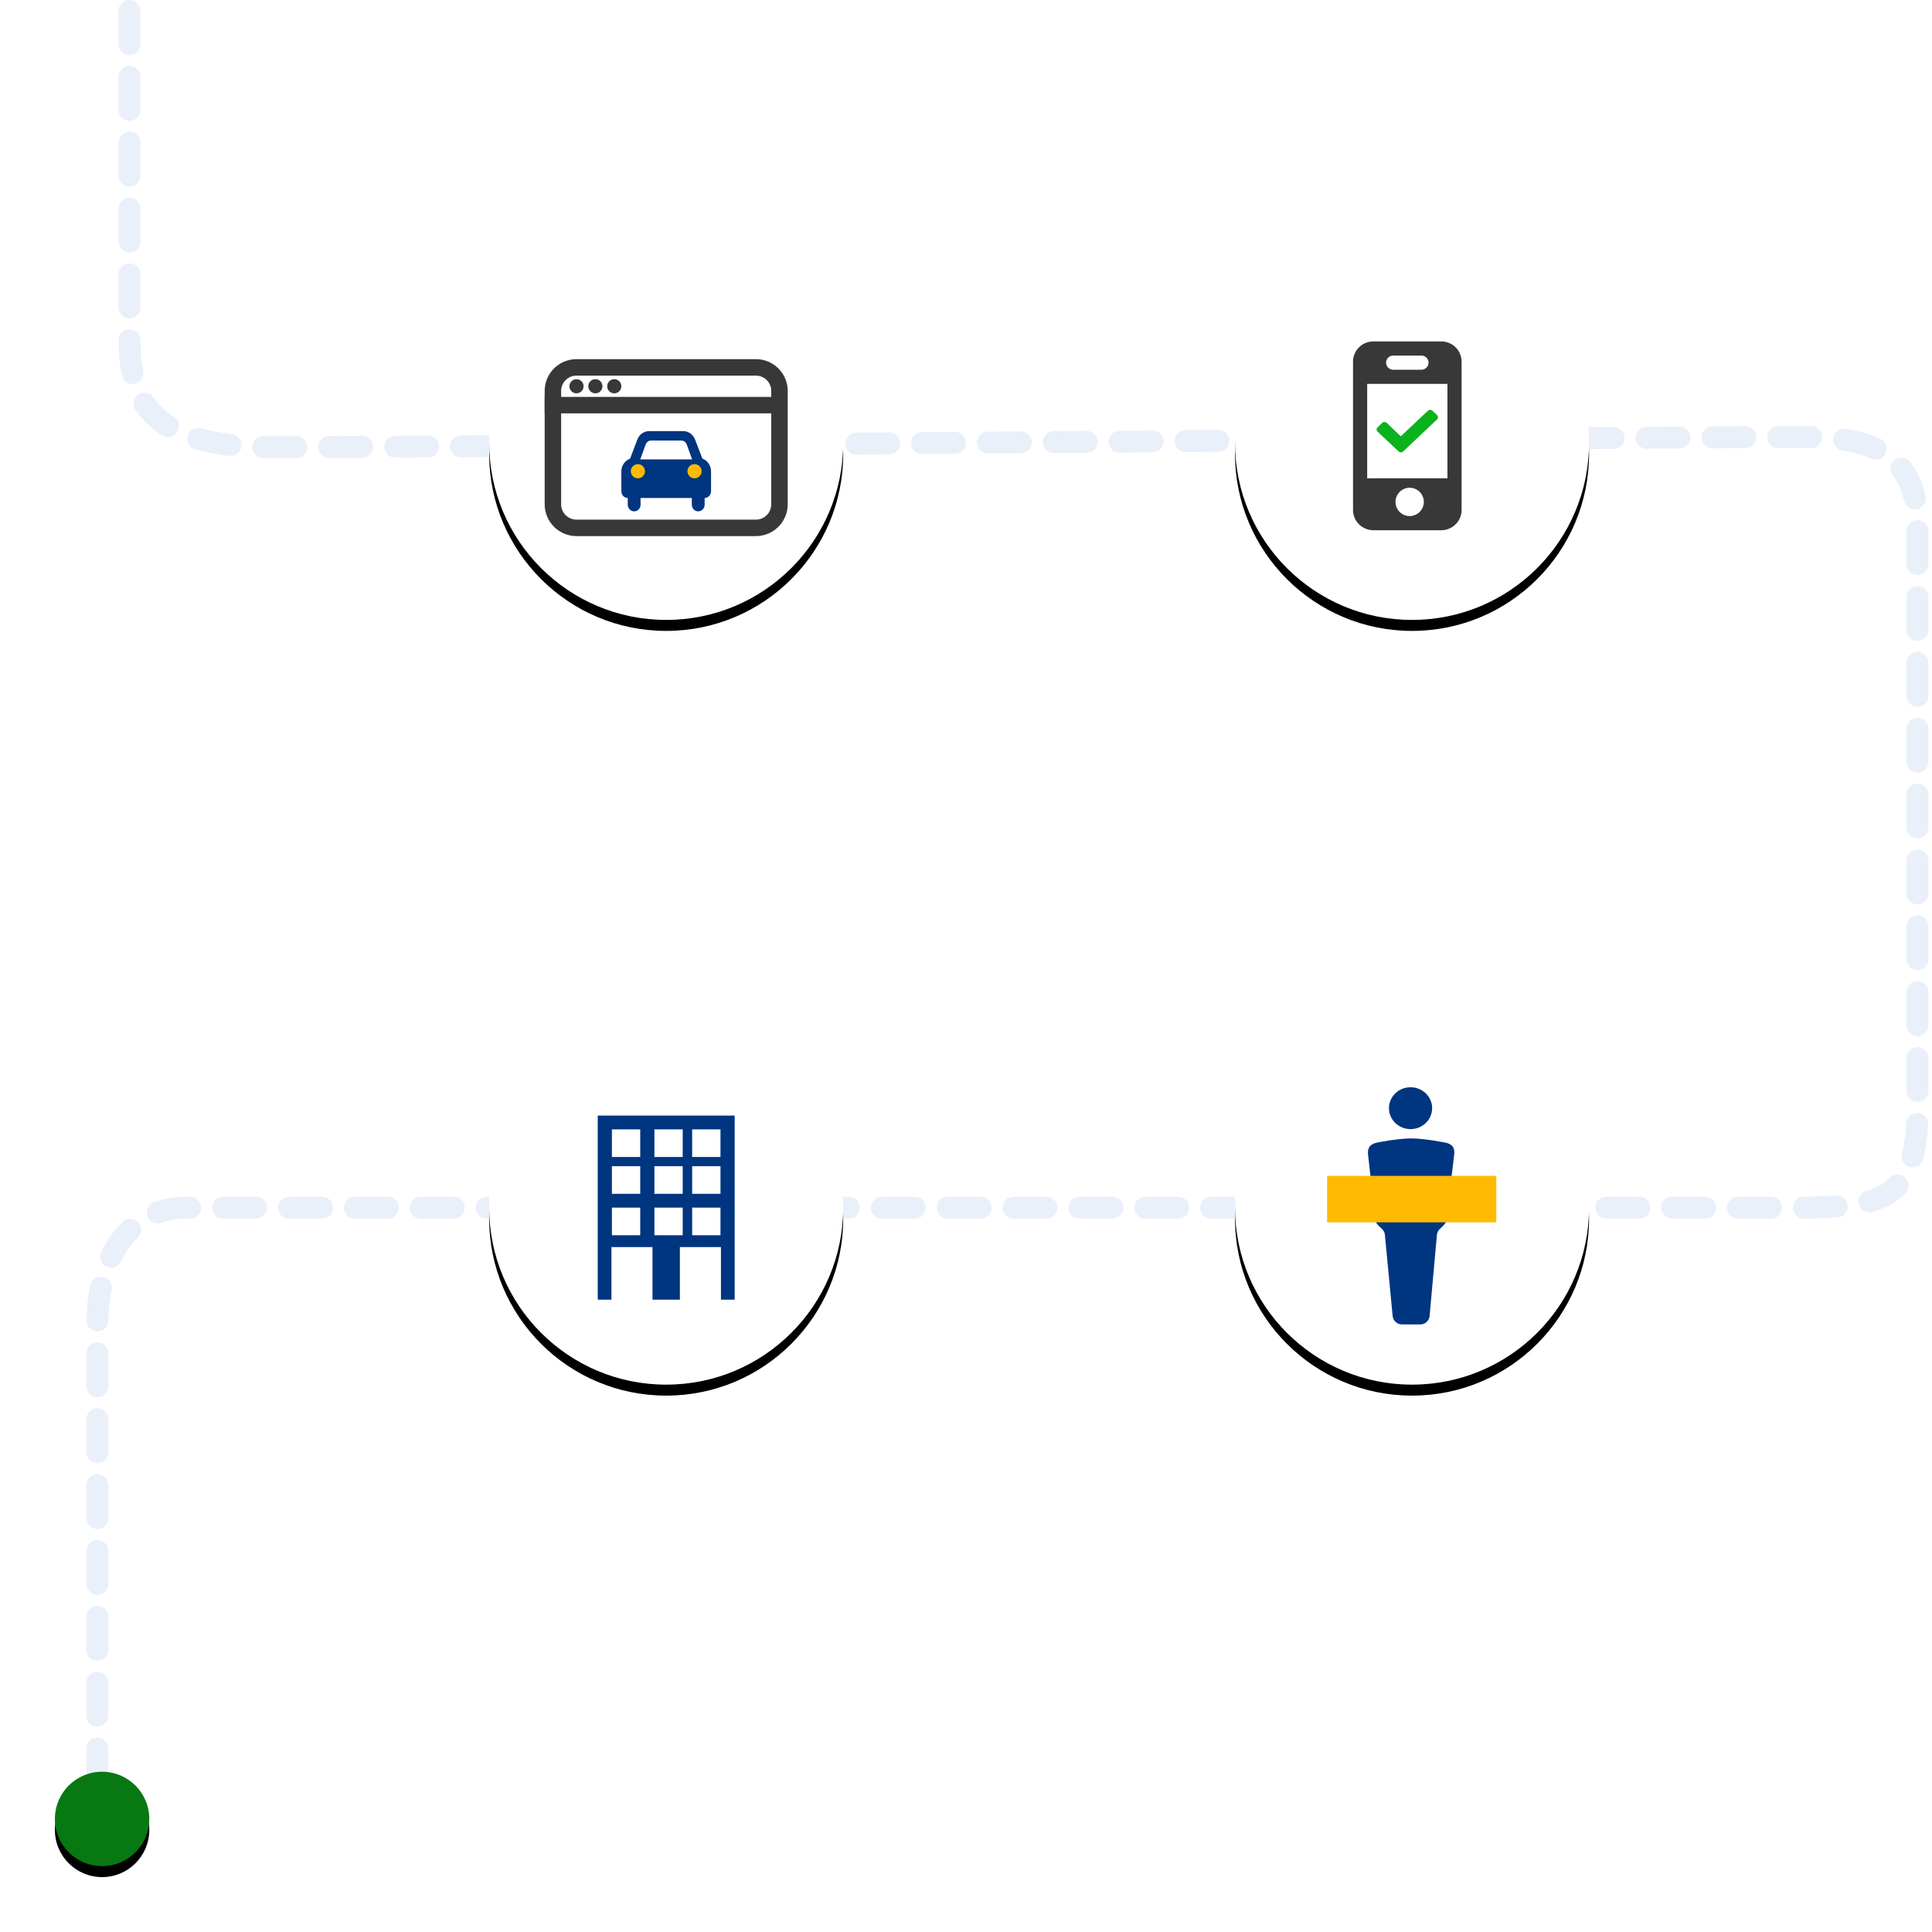 <svg width="352" height="352" viewBox="0 0 352 352" fill="none" xmlns="http://www.w3.org/2000/svg">
<path d="M23.587 2C23.587 28.657 23.587 47.944 23.587 59.862C23.587 69.316 23.587 81.461 49.221 81.461C96.708 81.461 291.141 79.626 329.03 79.626C342.784 79.626 349.352 84.114 349.352 95.742C349.352 109.198 349.352 204.002 349.352 204.002C348.619 219.848 341.589 220.037 324.414 220.037C275.708 220.037 71.741 220.037 33.785 220.037C25.067 220.037 17.74 227.237 17.74 241.382C17.74 255.526 17.74 275.925 17.74 299.053C17.74 307.64 17.74 320.169 17.74 336.638" stroke="#E9F0FA" stroke-width="4" stroke-linecap="round" stroke-dasharray="6 6"/>
<g filter="url(#filter0_d_226_294)">
<path d="M257.265 112.947C275.077 112.947 289.517 98.507 289.517 80.695C289.517 62.883 275.077 48.443 257.265 48.443C239.452 48.443 225.013 62.883 225.013 80.695C225.013 98.507 239.452 112.947 257.265 112.947Z" fill="black"/>
</g>
<path d="M257.265 112.947C275.077 112.947 289.517 98.507 289.517 80.695C289.517 62.883 275.077 48.443 257.265 48.443C239.452 48.443 225.013 62.883 225.013 80.695C225.013 98.507 239.452 112.947 257.265 112.947Z" fill="white"/>
<path d="M262.586 62.203H250.223C248.174 62.203 246.514 63.854 246.514 65.889V92.919C246.514 94.955 248.174 96.605 250.223 96.605H262.586C264.634 96.605 266.295 94.955 266.295 92.919V65.889C266.295 63.854 264.634 62.203 262.586 62.203ZM253.824 64.784H258.984C259.697 64.784 260.274 65.361 260.274 66.074C260.274 66.786 259.697 67.364 258.984 67.364H253.824C253.112 67.364 252.534 66.786 252.534 66.074C252.534 65.361 253.112 64.784 253.824 64.784ZM256.834 94.025C255.409 94.025 254.254 92.87 254.254 91.445C254.254 90.02 255.409 88.865 256.834 88.865C258.259 88.865 259.414 90.02 259.414 91.445C259.414 92.87 258.259 94.025 256.834 94.025ZM263.715 87.145H249.094V69.944H263.715V87.145Z" fill="#383838"/>
<path d="M260.985 74.843C260.752 74.618 260.381 74.618 260.148 74.843L255.323 79.401C255.297 79.43 255.258 79.448 255.218 79.448C255.178 79.448 255.14 79.43 255.114 79.401L252.66 77.052C252.427 76.828 252.056 76.828 251.823 77.052L250.986 77.854C250.876 77.956 250.813 78.098 250.813 78.247C250.813 78.397 250.876 78.539 250.986 78.641L254.821 82.246C255.054 82.471 255.425 82.471 255.658 82.246L261.822 76.417C261.932 76.315 261.994 76.173 261.994 76.023C261.994 75.874 261.932 75.732 261.822 75.63L260.985 74.843Z" fill="#0AB21B"/>
<g filter="url(#filter1_d_226_294)">
<path d="M121.377 112.946C139.189 112.946 153.629 98.507 153.629 80.695C153.629 62.882 139.189 48.443 121.377 48.443C103.565 48.443 89.125 62.882 89.125 80.695C89.125 98.507 103.565 112.946 121.377 112.946Z" fill="black"/>
</g>
<path d="M121.377 112.946C139.189 112.946 153.629 98.507 153.629 80.695C153.629 62.882 139.189 48.443 121.377 48.443C103.565 48.443 89.125 62.882 89.125 80.695C89.125 98.507 103.565 112.946 121.377 112.946Z" fill="white"/>
<path d="M137.719 66.934H105.037C102.662 66.934 100.736 68.859 100.736 71.234V91.875C100.736 94.25 102.662 96.175 105.037 96.175H137.719C140.093 96.175 142.019 94.25 142.019 91.875V71.234C142.019 68.859 140.093 66.934 137.719 66.934Z" stroke="#383838" stroke-width="3"/>
<path d="M141.159 73.814H100.736" stroke="#383838" stroke-width="3" stroke-linecap="square"/>
<path d="M105.036 71.664C105.749 71.664 106.326 71.086 106.326 70.374C106.326 69.661 105.749 69.084 105.036 69.084C104.324 69.084 103.746 69.661 103.746 70.374C103.746 71.086 104.324 71.664 105.036 71.664Z" fill="#383838"/>
<path d="M108.477 71.664C109.189 71.664 109.767 71.086 109.767 70.374C109.767 69.661 109.189 69.084 108.477 69.084C107.764 69.084 107.187 69.661 107.187 70.374C107.187 71.086 107.764 71.664 108.477 71.664Z" fill="#383838"/>
<path d="M111.917 71.664C112.63 71.664 113.207 71.086 113.207 70.374C113.207 69.661 112.63 69.084 111.917 69.084C111.205 69.084 110.627 69.661 110.627 70.374C110.627 71.086 111.205 71.664 111.917 71.664Z" fill="#383838"/>
<path d="M127.972 83.555L126.63 80.067C126.274 79.149 125.42 78.546 124.471 78.544H118.284C117.335 78.546 116.481 79.149 116.125 80.067L114.797 83.57C113.855 83.901 113.217 84.818 113.207 85.855V89.51C113.207 90.183 113.73 90.728 114.374 90.728V91.947C114.374 92.62 114.897 93.165 115.541 93.165C116.186 93.165 116.709 92.62 116.709 91.947V90.728H126.046V91.947C126.046 92.62 126.569 93.165 127.214 93.165C127.858 93.165 128.381 92.62 128.381 91.947V90.728C129.025 90.728 129.548 90.183 129.548 89.51V85.855C129.546 84.816 128.913 83.893 127.972 83.555Z" fill="#003580"/>
<path d="M117.641 80.981C117.8 80.549 118.182 80.266 118.608 80.264H124.148C124.573 80.266 124.955 80.549 125.115 80.981L126.108 83.705H116.647L117.641 80.981Z" fill="white"/>
<path d="M116.217 87.145C115.504 87.145 114.927 86.567 114.927 85.855C114.927 85.142 115.504 84.565 116.217 84.565C116.929 84.565 117.507 85.142 117.507 85.855C117.507 86.567 116.929 87.145 116.217 87.145Z" fill="#FEBB02"/>
<path d="M125.248 85.855C125.248 85.142 125.826 84.565 126.538 84.565C127.251 84.565 127.828 85.142 127.828 85.855C127.828 86.567 127.251 87.145 126.538 87.145C125.826 87.145 125.248 86.567 125.248 85.855Z" fill="#FEBB02"/>
<g filter="url(#filter2_d_226_294)">
<path d="M257.265 252.275C275.077 252.275 289.517 237.835 289.517 220.023C289.517 202.211 275.077 187.771 257.265 187.771C239.452 187.771 225.013 202.211 225.013 220.023C225.013 237.835 239.452 252.275 257.265 252.275Z" fill="black"/>
</g>
<path d="M257.265 252.275C275.077 252.275 289.517 237.835 289.517 220.023C289.517 202.211 275.077 187.771 257.265 187.771C239.452 187.771 225.013 202.211 225.013 220.023C225.013 237.835 239.452 252.275 257.265 252.275Z" fill="white"/>
<path d="M256.995 205.718C259.168 205.718 260.929 204.01 260.929 201.904C260.929 199.799 259.168 198.091 256.995 198.091C254.822 198.091 253.061 199.799 253.061 201.904C253.061 204.01 254.822 205.718 256.995 205.718Z" fill="#003580"/>
<path d="M263.365 208.183C263.365 208.183 259.527 207.412 257.099 207.412C254.67 207.412 250.832 208.183 250.832 208.183C249.265 208.568 249.148 209.492 249.265 210.494L250.597 222.241C250.643 222.623 250.823 222.977 251.106 223.243L251.811 223.936C252.102 224.211 252.283 224.58 252.32 224.976L253.73 239.766C253.812 240.656 254.584 241.331 255.493 241.307H258.704C259.613 241.331 260.385 240.656 260.467 239.766L261.799 224.976C261.836 224.58 262.017 224.211 262.308 223.936L263.013 223.243C263.296 222.977 263.476 222.623 263.522 222.241L264.932 210.494C265.05 209.492 264.971 208.568 263.405 208.183H263.365Z" fill="#003580"/>
<path d="M269.62 217.235H244.794V219.701H269.62V217.235Z" fill="white" stroke="#FEBB02" stroke-width="6"/>
<g filter="url(#filter3_d_226_294)">
<path d="M121.377 252.275C139.189 252.275 153.629 237.835 153.629 220.023C153.629 202.211 139.189 187.771 121.377 187.771C103.565 187.771 89.125 202.211 89.125 220.023C89.125 237.835 103.565 252.275 121.377 252.275Z" fill="black"/>
</g>
<path d="M121.377 252.275C139.189 252.275 153.629 237.835 153.629 220.023C153.629 202.211 139.189 187.771 121.377 187.771C103.565 187.771 89.125 202.211 89.125 220.023C89.125 237.835 103.565 252.275 121.377 252.275Z" fill="white"/>
<path d="M108.906 203.252V236.794H111.4V227.21H118.883V236.794H123.871V227.21H131.354V236.794H133.848V203.252H108.906ZM116.647 225.054H111.486V220.023H116.647V225.054ZM116.647 217.507H111.486V212.476H116.647V217.507ZM116.647 210.799H111.486V205.767H116.647V210.799ZM124.387 225.054H119.227V220.023H124.387V225.054ZM124.387 217.507H119.227V212.476H124.387V217.507ZM124.387 210.799H119.227V205.767H124.387V210.799ZM131.268 225.054H126.107V220.023H131.268V225.054ZM131.268 217.507H126.107V212.476H131.268V217.507ZM131.268 210.799H126.107V205.767H131.268V210.799Z" fill="#003580"/>
<g filter="url(#filter4_d_226_294)">
<path d="M18.601 340C23.35 340 27.201 336.15 27.201 331.4C27.201 326.65 23.35 322.799 18.601 322.799C13.851 322.799 10 326.65 10 331.4C10 336.15 13.851 340 18.601 340Z" fill="black"/>
</g>
<path d="M18.601 340C23.35 340 27.201 336.15 27.201 331.4C27.201 326.65 23.35 322.799 18.601 322.799C13.851 322.799 10 326.65 10 331.4C10 336.15 13.851 340 18.601 340Z" fill="#077812"/>
<defs>
<filter id="filter0_d_226_294" x="215.013" y="40.443" width="84.504" height="84.504" filterUnits="userSpaceOnUse" color-interpolation-filters="sRGB">
<feFlood flood-opacity="0" result="BackgroundImageFix"/>
<feColorMatrix in="SourceAlpha" type="matrix" values="0 0 0 0 0 0 0 0 0 0 0 0 0 0 0 0 0 0 127 0" result="hardAlpha"/>
<feOffset dy="2"/>
<feGaussianBlur stdDeviation="5"/>
<feColorMatrix type="matrix" values="0 0 0 0 0 0 0 0 0 0 0 0 0 0 0 0 0 0 0.073 0"/>
<feBlend mode="normal" in2="BackgroundImageFix" result="effect1_dropShadow_226_294"/>
<feBlend mode="normal" in="SourceGraphic" in2="effect1_dropShadow_226_294" result="shape"/>
</filter>
<filter id="filter1_d_226_294" x="79.125" y="40.443" width="84.504" height="84.504" filterUnits="userSpaceOnUse" color-interpolation-filters="sRGB">
<feFlood flood-opacity="0" result="BackgroundImageFix"/>
<feColorMatrix in="SourceAlpha" type="matrix" values="0 0 0 0 0 0 0 0 0 0 0 0 0 0 0 0 0 0 127 0" result="hardAlpha"/>
<feOffset dy="2"/>
<feGaussianBlur stdDeviation="5"/>
<feColorMatrix type="matrix" values="0 0 0 0 0 0 0 0 0 0 0 0 0 0 0 0 0 0 0.073 0"/>
<feBlend mode="normal" in2="BackgroundImageFix" result="effect1_dropShadow_226_294"/>
<feBlend mode="normal" in="SourceGraphic" in2="effect1_dropShadow_226_294" result="shape"/>
</filter>
<filter id="filter2_d_226_294" x="215.013" y="179.771" width="84.504" height="84.504" filterUnits="userSpaceOnUse" color-interpolation-filters="sRGB">
<feFlood flood-opacity="0" result="BackgroundImageFix"/>
<feColorMatrix in="SourceAlpha" type="matrix" values="0 0 0 0 0 0 0 0 0 0 0 0 0 0 0 0 0 0 127 0" result="hardAlpha"/>
<feOffset dy="2"/>
<feGaussianBlur stdDeviation="5"/>
<feColorMatrix type="matrix" values="0 0 0 0 0 0 0 0 0 0 0 0 0 0 0 0 0 0 0.073 0"/>
<feBlend mode="normal" in2="BackgroundImageFix" result="effect1_dropShadow_226_294"/>
<feBlend mode="normal" in="SourceGraphic" in2="effect1_dropShadow_226_294" result="shape"/>
</filter>
<filter id="filter3_d_226_294" x="79.125" y="179.771" width="84.504" height="84.504" filterUnits="userSpaceOnUse" color-interpolation-filters="sRGB">
<feFlood flood-opacity="0" result="BackgroundImageFix"/>
<feColorMatrix in="SourceAlpha" type="matrix" values="0 0 0 0 0 0 0 0 0 0 0 0 0 0 0 0 0 0 127 0" result="hardAlpha"/>
<feOffset dy="2"/>
<feGaussianBlur stdDeviation="5"/>
<feColorMatrix type="matrix" values="0 0 0 0 0 0 0 0 0 0 0 0 0 0 0 0 0 0 0.073 0"/>
<feBlend mode="normal" in2="BackgroundImageFix" result="effect1_dropShadow_226_294"/>
<feBlend mode="normal" in="SourceGraphic" in2="effect1_dropShadow_226_294" result="shape"/>
</filter>
<filter id="filter4_d_226_294" x="0" y="314.799" width="37.201" height="37.201" filterUnits="userSpaceOnUse" color-interpolation-filters="sRGB">
<feFlood flood-opacity="0" result="BackgroundImageFix"/>
<feColorMatrix in="SourceAlpha" type="matrix" values="0 0 0 0 0 0 0 0 0 0 0 0 0 0 0 0 0 0 127 0" result="hardAlpha"/>
<feOffset dy="2"/>
<feGaussianBlur stdDeviation="5"/>
<feColorMatrix type="matrix" values="0 0 0 0 0 0 0 0 0 0 0 0 0 0 0 0 0 0 0.073 0"/>
<feBlend mode="normal" in2="BackgroundImageFix" result="effect1_dropShadow_226_294"/>
<feBlend mode="normal" in="SourceGraphic" in2="effect1_dropShadow_226_294" result="shape"/>
</filter>
</defs>
</svg>
